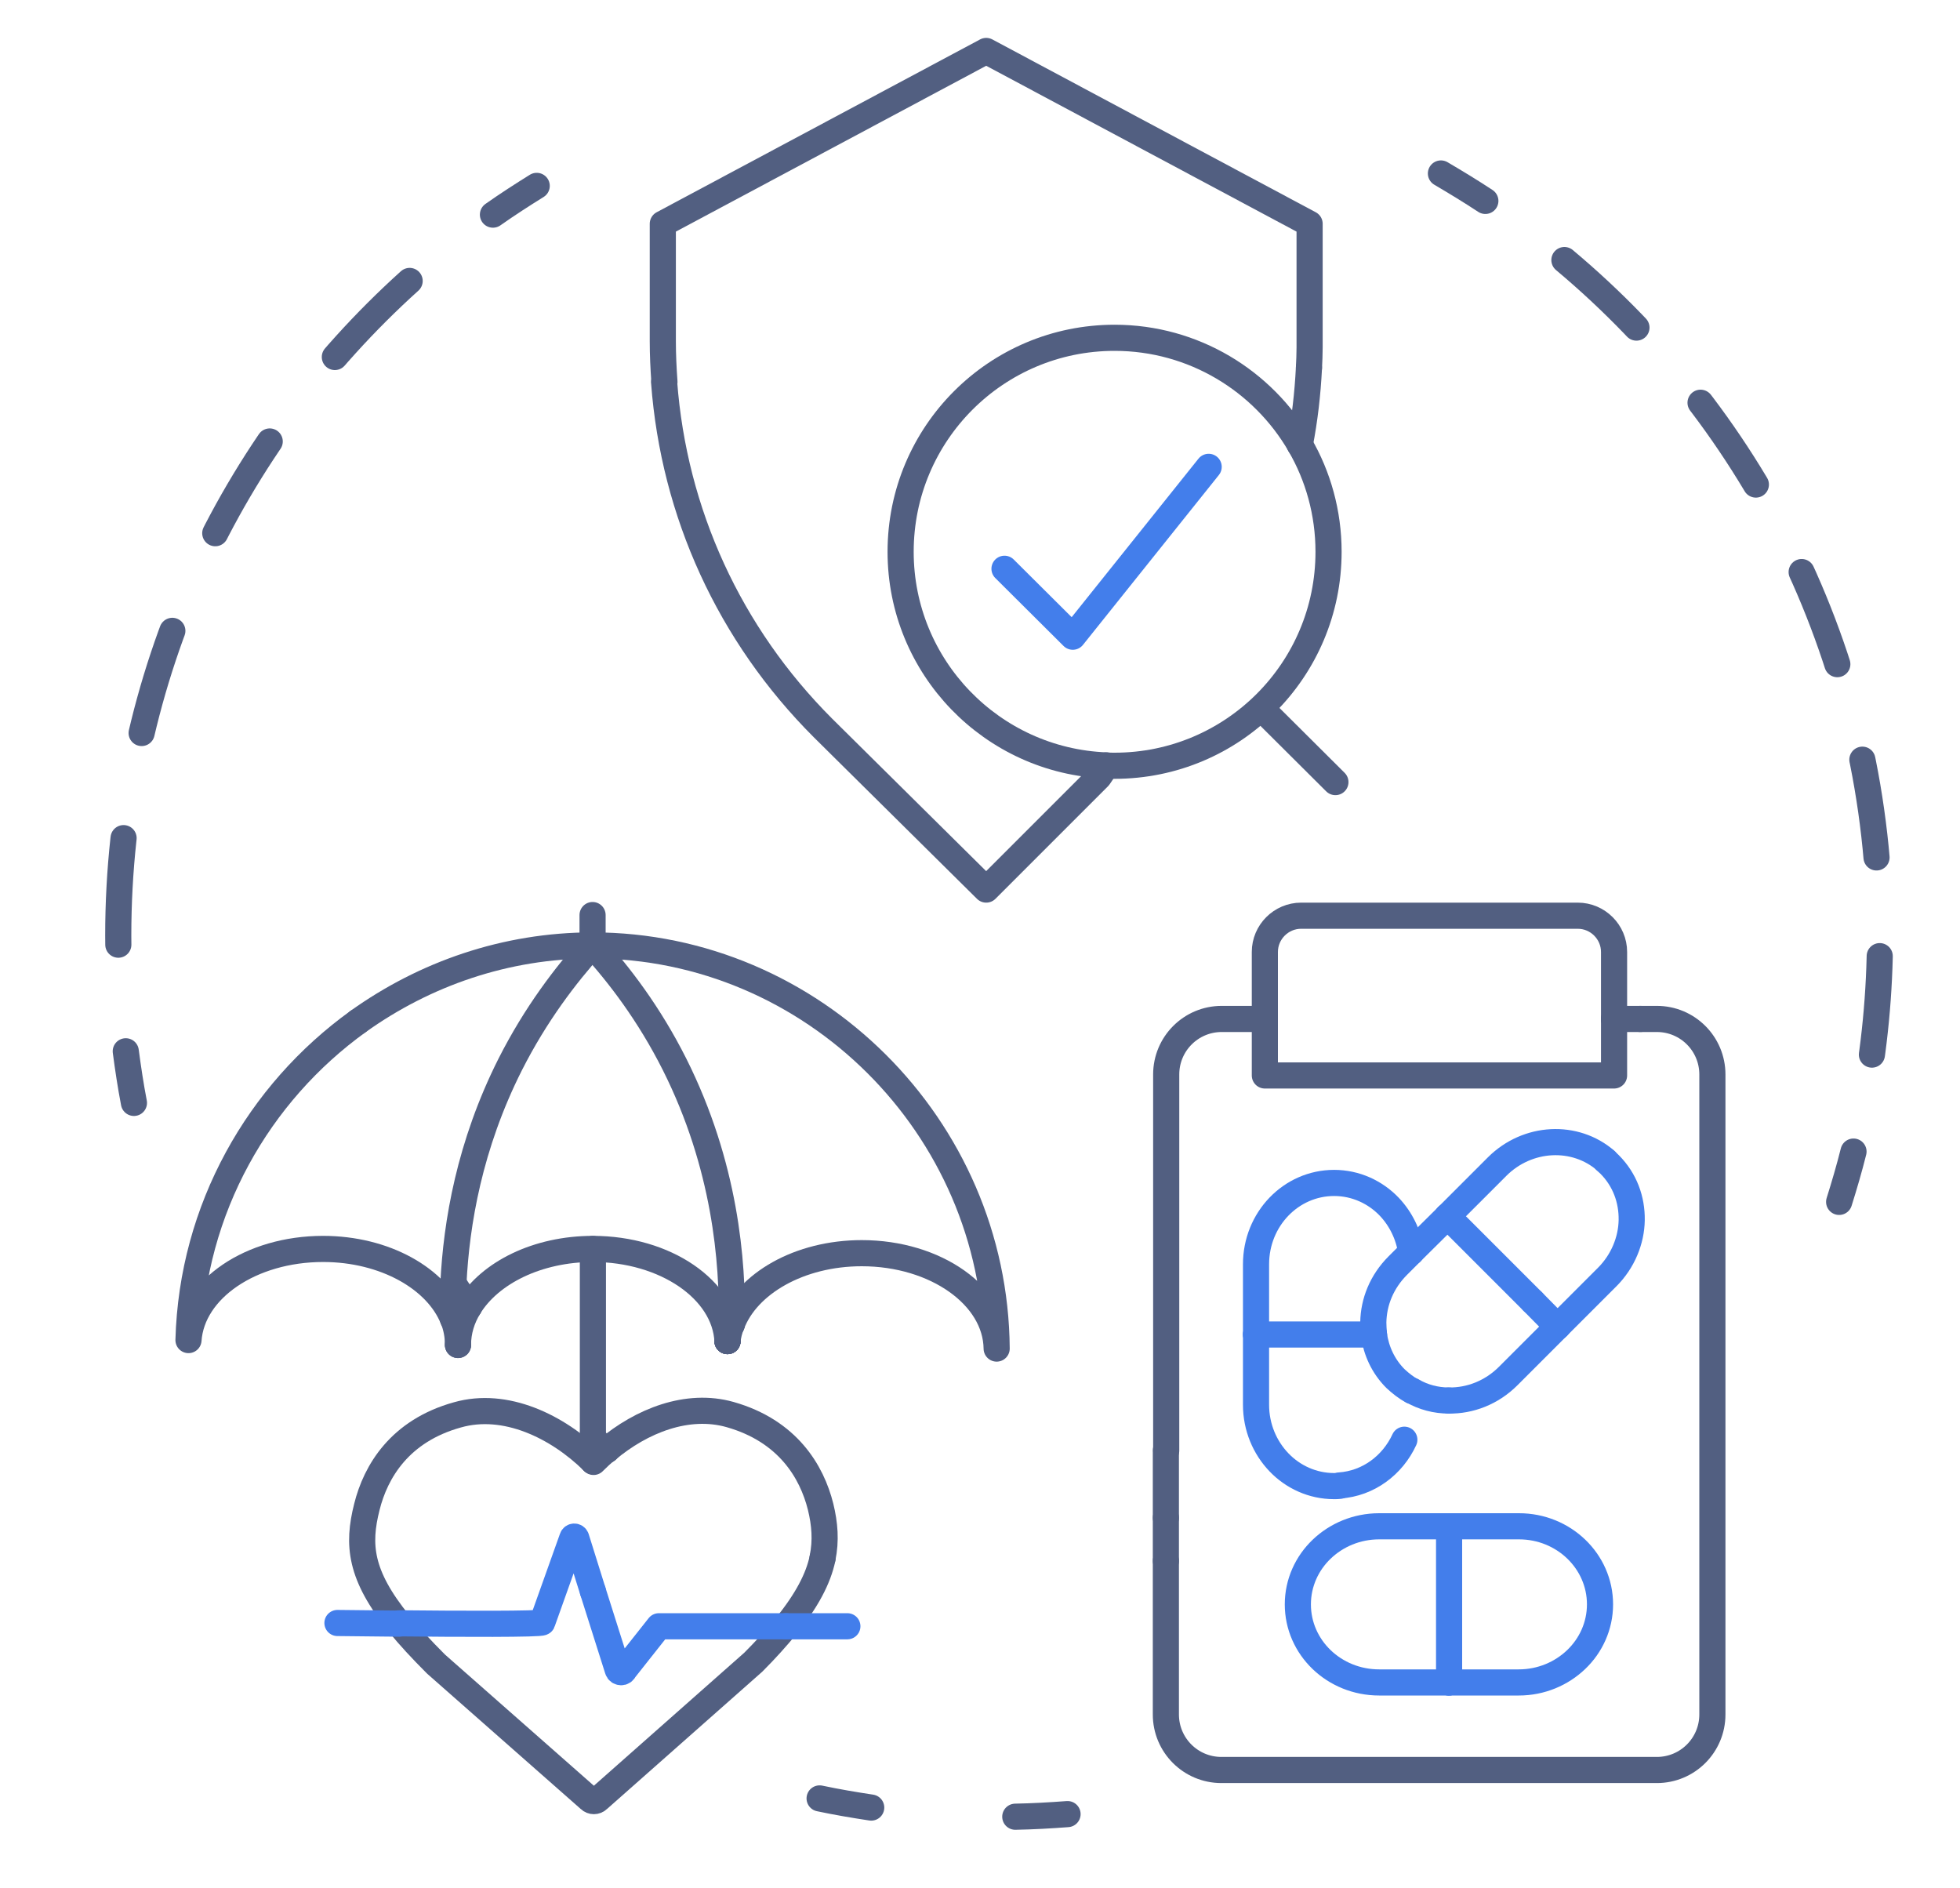 <svg xmlns="http://www.w3.org/2000/svg" xmlns:xlink="http://www.w3.org/1999/xlink" id="&#x56FE;&#x5C42;_1" x="0px" y="0px" viewBox="0 0 600 577.9" style="enable-background:new 0 0 600 577.9;" xml:space="preserve"><style type="text/css">	.st0{fill:none;stroke:#525F81;stroke-width:8;stroke-linecap:round;stroke-linejoin:round;}	.st1{fill:none;stroke:#525F81;stroke-width:8;stroke-linecap:round;stroke-linejoin:round;stroke-dasharray:30.248,30.248;}	.st2{fill:none;stroke:#525F81;stroke-width:8;stroke-linecap:round;stroke-linejoin:round;stroke-dasharray:32.672,32.672;}	.st3{fill:none;stroke:#525F81;stroke-width:8;stroke-linecap:round;stroke-linejoin:round;stroke-miterlimit:5.333;}	.st4{fill:none;stroke:#437EEB;stroke-width:8;stroke-linecap:round;stroke-linejoin:round;stroke-miterlimit:13.333;}	.st5{fill:none;stroke:#437EEB;stroke-width:8;stroke-linecap:round;stroke-linejoin:round;stroke-miterlimit:13.333;}</style><g>	<g>		<g>			<path class="st0" d="M326.8,555.3c-5.3,0.4-10.6,0.7-16,0.8"></path>			<path class="st0" d="M266.7,553.3c-5.3-0.8-10.6-1.7-15.8-2.8"></path>		</g>	</g>	<g>		<g>			<path class="st0" d="M441.1,53.1c4.6,2.7,9.2,5.5,13.6,8.4"></path>			<path class="st1" d="M478.9,79.6c59.1,49.5,96.6,123.8,96.6,206.8c0,17.5-1.7,34.7-4.9,51.3"></path>			<path class="st0" d="M567.4,352.5c-1.3,5.2-2.8,10.3-4.4,15.4"></path>		</g>	</g>	<g>		<g>			<path class="st0" d="M164.3,56.9c-4.5,2.8-9,5.7-13.4,8.8"></path>			<path class="st2" d="M125.4,86c-54.8,49.4-89.2,120.8-89.2,200.4c0,6.4,0.2,12.8,0.7,19.1"></path>			<path class="st0" d="M38.5,321.8c0.7,5.3,1.5,10.6,2.5,15.8"></path>		</g>	</g>	<path class="st3" d="M181.5,440.5c1.4,1.1,2.9,2.3,4.3,3.4"></path>	<path class="st3" d="M143.6,400c-1.6-2.3-3.2-4.7-4.8-7.1"></path>	<path class="st3" d="M338.7,234.4l-2.3,3.4l-34.5,34.5l-50-49.5c-28.6-28.6-45.6-65.8-48.6-105.8"></path>	<path class="st3" d="M400.7,112.6c0.1-2.1,0.2-4.2,0.2-6.3l0,0V68.5l-99-52.9l-99,52.9v35.9c0,4.2,0.2,8.4,0.5,12.5"></path>	<path class="st3" d="M400.7,112.6c-0.4,8-1.3,15.8-2.8,23.5"></path>	<line class="st3" x1="386.3" y1="217" x2="408.8" y2="239.4"></line>	<path class="st3" d="M397.9,136.1c-11.3-19.5-32.5-32.7-56.7-32.7c-36.2,0-65.5,29.3-65.5,65.5c0,35.3,28,64.1,63,65.4"></path>	<path class="st3" d="M397.9,136.1c5.6,9.6,8.8,20.9,8.8,32.8c0,36.2-29.3,65.5-65.5,65.5c-0.8,0-1.7,0-2.5-0.1"></path>	<line class="st3" x1="222.7" y1="410.5" x2="222.7" y2="410.5"></line>	<path class="st3" d="M222.7,410.5C222.7,410.5,222.7,410.5,222.7,410.5C222.7,410.5,222.7,410.5,222.7,410.5"></path>	<path class="st3" d="M222.7,410.5C222.7,410.5,222.7,410.5,222.7,410.5L222.7,410.5C222.7,410.5,222.7,410.5,222.7,410.5"></path>	<path class="st3" d="M140.2,411.7c0-4.2,1.2-8.1,3.4-11.7"></path>	<polyline class="st3" points="140.2,411.7 140.2,411.7 140.2,411.7 140.2,411.7  "></polyline>	<line class="st3" x1="222.7" y1="410.5" x2="222.7" y2="410.5"></line>	<path class="st3" d="M138.7,403.7c1,2.5,1.5,5.2,1.5,7.9"></path>	<path class="st3" d="M143.6,400c6.4-10.4,20.9-17.7,37.9-17.7c22.2,0,40.4,12.5,41.2,28.2c0,0,0,0,0,0"></path>	<path class="st3" d="M224,405.4c4.7-12.5,20.7-21.8,39.8-21.8c22.7,0,41.1,13.1,41.3,29.2l0,0c-0.5-68-56.4-123.4-123.7-123.4"></path>	<path class="st3" d="M109.6,312.7c-30.4,21.9-50.8,57.3-51.9,97.5c1.1-15.6,19.1-27.9,41.2-27.9c18.9,0,34.9,9.1,39.8,21.5"></path>	<path class="st3" d="M181.4,289.4C181.4,289.4,181.4,289.4,181.4,289.4c-26.6,0-51.4,8.7-71.8,23.3"></path>	<path class="st3" d="M222.7,410.5C222.7,410.5,222.7,410.5,222.7,410.5"></path>	<path class="st3" d="M222.7,410.5c0.2-1.8,0.6-3.5,1.3-5.1"></path>	<line class="st3" x1="138.7" y1="403.7" x2="138.7" y2="403.7"></line>	<path class="st3" d="M138.7,403.7c0-3.3,0-7,0.2-10.9"></path>	<path class="st3" d="M181.3,289.4c-8.1,9-17.3,21-25.1,36.4c-12.5,24.8-16.5,48.6-17.4,67.1"></path>	<path class="st3" d="M224,405.4c0.4-19.2-2-48.7-17.5-79.6c-7.8-15.5-17-27.5-25.1-36.4"></path>	<path class="st3" d="M224,405.4C224,405.4,224,405.4,224,405.4"></path>	<line class="st3" x1="181.4" y1="289.4" x2="181.4" y2="289.4"></line>	<line class="st3" x1="181.4" y1="289.4" x2="181.4" y2="280.1"></line>	<line class="st3" x1="181.5" y1="440.5" x2="181.5" y2="382.3"></line>	<line class="st3" x1="181.5" y1="447.3" x2="181.5" y2="440.5"></line>	<path class="st3" d="M240.6,497.8c6.4-7.9,9.9-14.6,11.2-20.8"></path>	<path class="st3" d="M181.5,447.3C181.5,447.3,181.5,447.3,181.5,447.3c-10.9-10.7-26.8-18.4-41.5-14.2  c-17.6,4.9-25,17.3-27.7,28.2c-2.9,11.5-2.2,20.8,9.9,35.7"></path>	<path class="st3" d="M181.5,447.3c0.1,0.1,0.2,0.2,0.2,0.2c0.1-0.1,0.2-0.2,0.2-0.2c1.2-1.2,2.5-2.4,3.8-3.5"></path>	<path class="st3" d="M251.8,476.9c1.1-5.3,0.7-10.4-0.6-15.7c-2.7-10.8-10.1-23.2-27.7-28.2c-13.1-3.7-27.1,1.9-37.7,10.8"></path>	<path class="st3" d="M240.6,497.8c-2.8,3.4-6.1,7.1-10,11l-47.5,42c-0.7,0.7-1.9,0.7-2.6,0l-47-41.4c-4.5-4.5-8.3-8.6-11.3-12.3"></path>	<g>		<path class="st4" d="M181.5,487.1l7.6,24c0.3,1,1.7,1,2,0.1l10.6-13.4h38.9"></path>		<line class="st4" x1="240.6" y1="497.8" x2="259.4" y2="497.8"></line>		<path class="st4" d="M181.5,487.1l-5.1-16.3c-0.2-0.6-1-0.6-1.2,0l-9.2,25.8c-0.2,0.6-25.5,0.5-43.9,0.3"></path>		<path class="st4" d="M122.1,497c-10.6-0.1-18.8-0.2-18.8-0.2"></path>	</g>	<path class="st3" d="M387.2,311.9v-20.5c0-6.1,5-11.1,11.1-11.1H483c6.1,0,11.1,5,11.1,11.1v20.5"></path>	<polyline class="st3" points="387.2,311.9 387.2,329.2 494.1,329.2 494.1,311.9  "></polyline>	<path class="st3" d="M387.2,311.9H374c-9.4,0-17,7.6-17,17V444"></path>	<line class="st3" x1="356.9" y1="477.8" x2="356.9" y2="464.6"></line>	<path class="st3" d="M356.9,477.8v47c0,9.4,7.6,17,17,17h133.3c9.4,0,17-7.6,17-17V328.9c0-9.4-7.6-17-17-17h-5.1"></path>	<line class="st3" x1="502.2" y1="311.9" x2="494.1" y2="311.9"></line>	<polyline class="st3" points="356.9,444 356.9,453.8 356.9,464.6  "></polyline>	<path class="st4" d="M443.6,467.2H465c13.7,0,24.8,10.7,24.8,23.9c0,6.6-2.8,12.6-7.3,16.9c-4.5,4.3-10.7,7-17.6,7h-21.5"></path>	<path class="st4" d="M443.6,467.2h-21.4c-6.9,0-13.1,2.7-17.6,7c-4.5,4.3-7.3,10.3-7.3,16.9c0,13.2,11.1,23.9,24.9,23.9h21.4"></path>	<line class="st4" x1="443.6" y1="467.2" x2="443.6" y2="515"></line>	<path class="st4" d="M429.9,440.7c-3.6,7.8-11,13.4-19.8,14"></path>	<path class="st4" d="M384.5,408.5v21.5c0,6.9,2.7,13.1,7,17.6c4.3,4.5,10.3,7.3,16.9,7.3c0.6,0,1.2,0,1.8-0.1"></path>	<path class="st4" d="M432,383.3c-0.8-5.4-3.2-10.2-6.7-13.9c-4.3-4.5-10.3-7.3-16.9-7.3c-13.2,0-23.9,11.1-23.9,24.9v21.4"></path>	<line class="st4" x1="420.6" y1="408.5" x2="384.5" y2="408.5"></line>	<line class="st4" x1="432" y1="383.3" x2="443.1" y2="372.3"></line>	<path class="st4" d="M443.5,428.7c6.5,0.1,13.1-2.4,18.2-7.5l15.2-15.2"></path>	<path class="st4" d="M443.5,428.7c-3.9,0-7.8-1-11.2-3"></path>	<path class="st4" d="M432.3,425.8c-1.8-1-3.5-2.3-5.1-3.8c-3.8-3.8-5.9-8.5-6.6-13.4"></path>	<path class="st4" d="M432,383.3l-4.1,4.1c-4.9,4.9-7.4,11.1-7.5,17.4c0,1.2,0.1,2.4,0.2,3.6"></path>	<path class="st4" d="M443.1,372.3l15.2-15.2c9.3-9.3,23.9-10,33.3-1.8"></path>	<path class="st4" d="M476.8,406.1l15.2-15.2c4.8-4.8,7.4-11.2,7.5-17.4c0.1-6.3-2.1-12.4-6.8-17.1c-0.4-0.4-0.8-0.7-1.2-1.1"></path>	<line class="st4" x1="476.8" y1="406.1" x2="469.2" y2="398.4"></line>	<line class="st4" x1="443.1" y1="372.3" x2="469.2" y2="398.4"></line>	<polyline class="st5" points="307.5,174.1 328.4,194.9 370,142.9  "></polyline></g></svg>